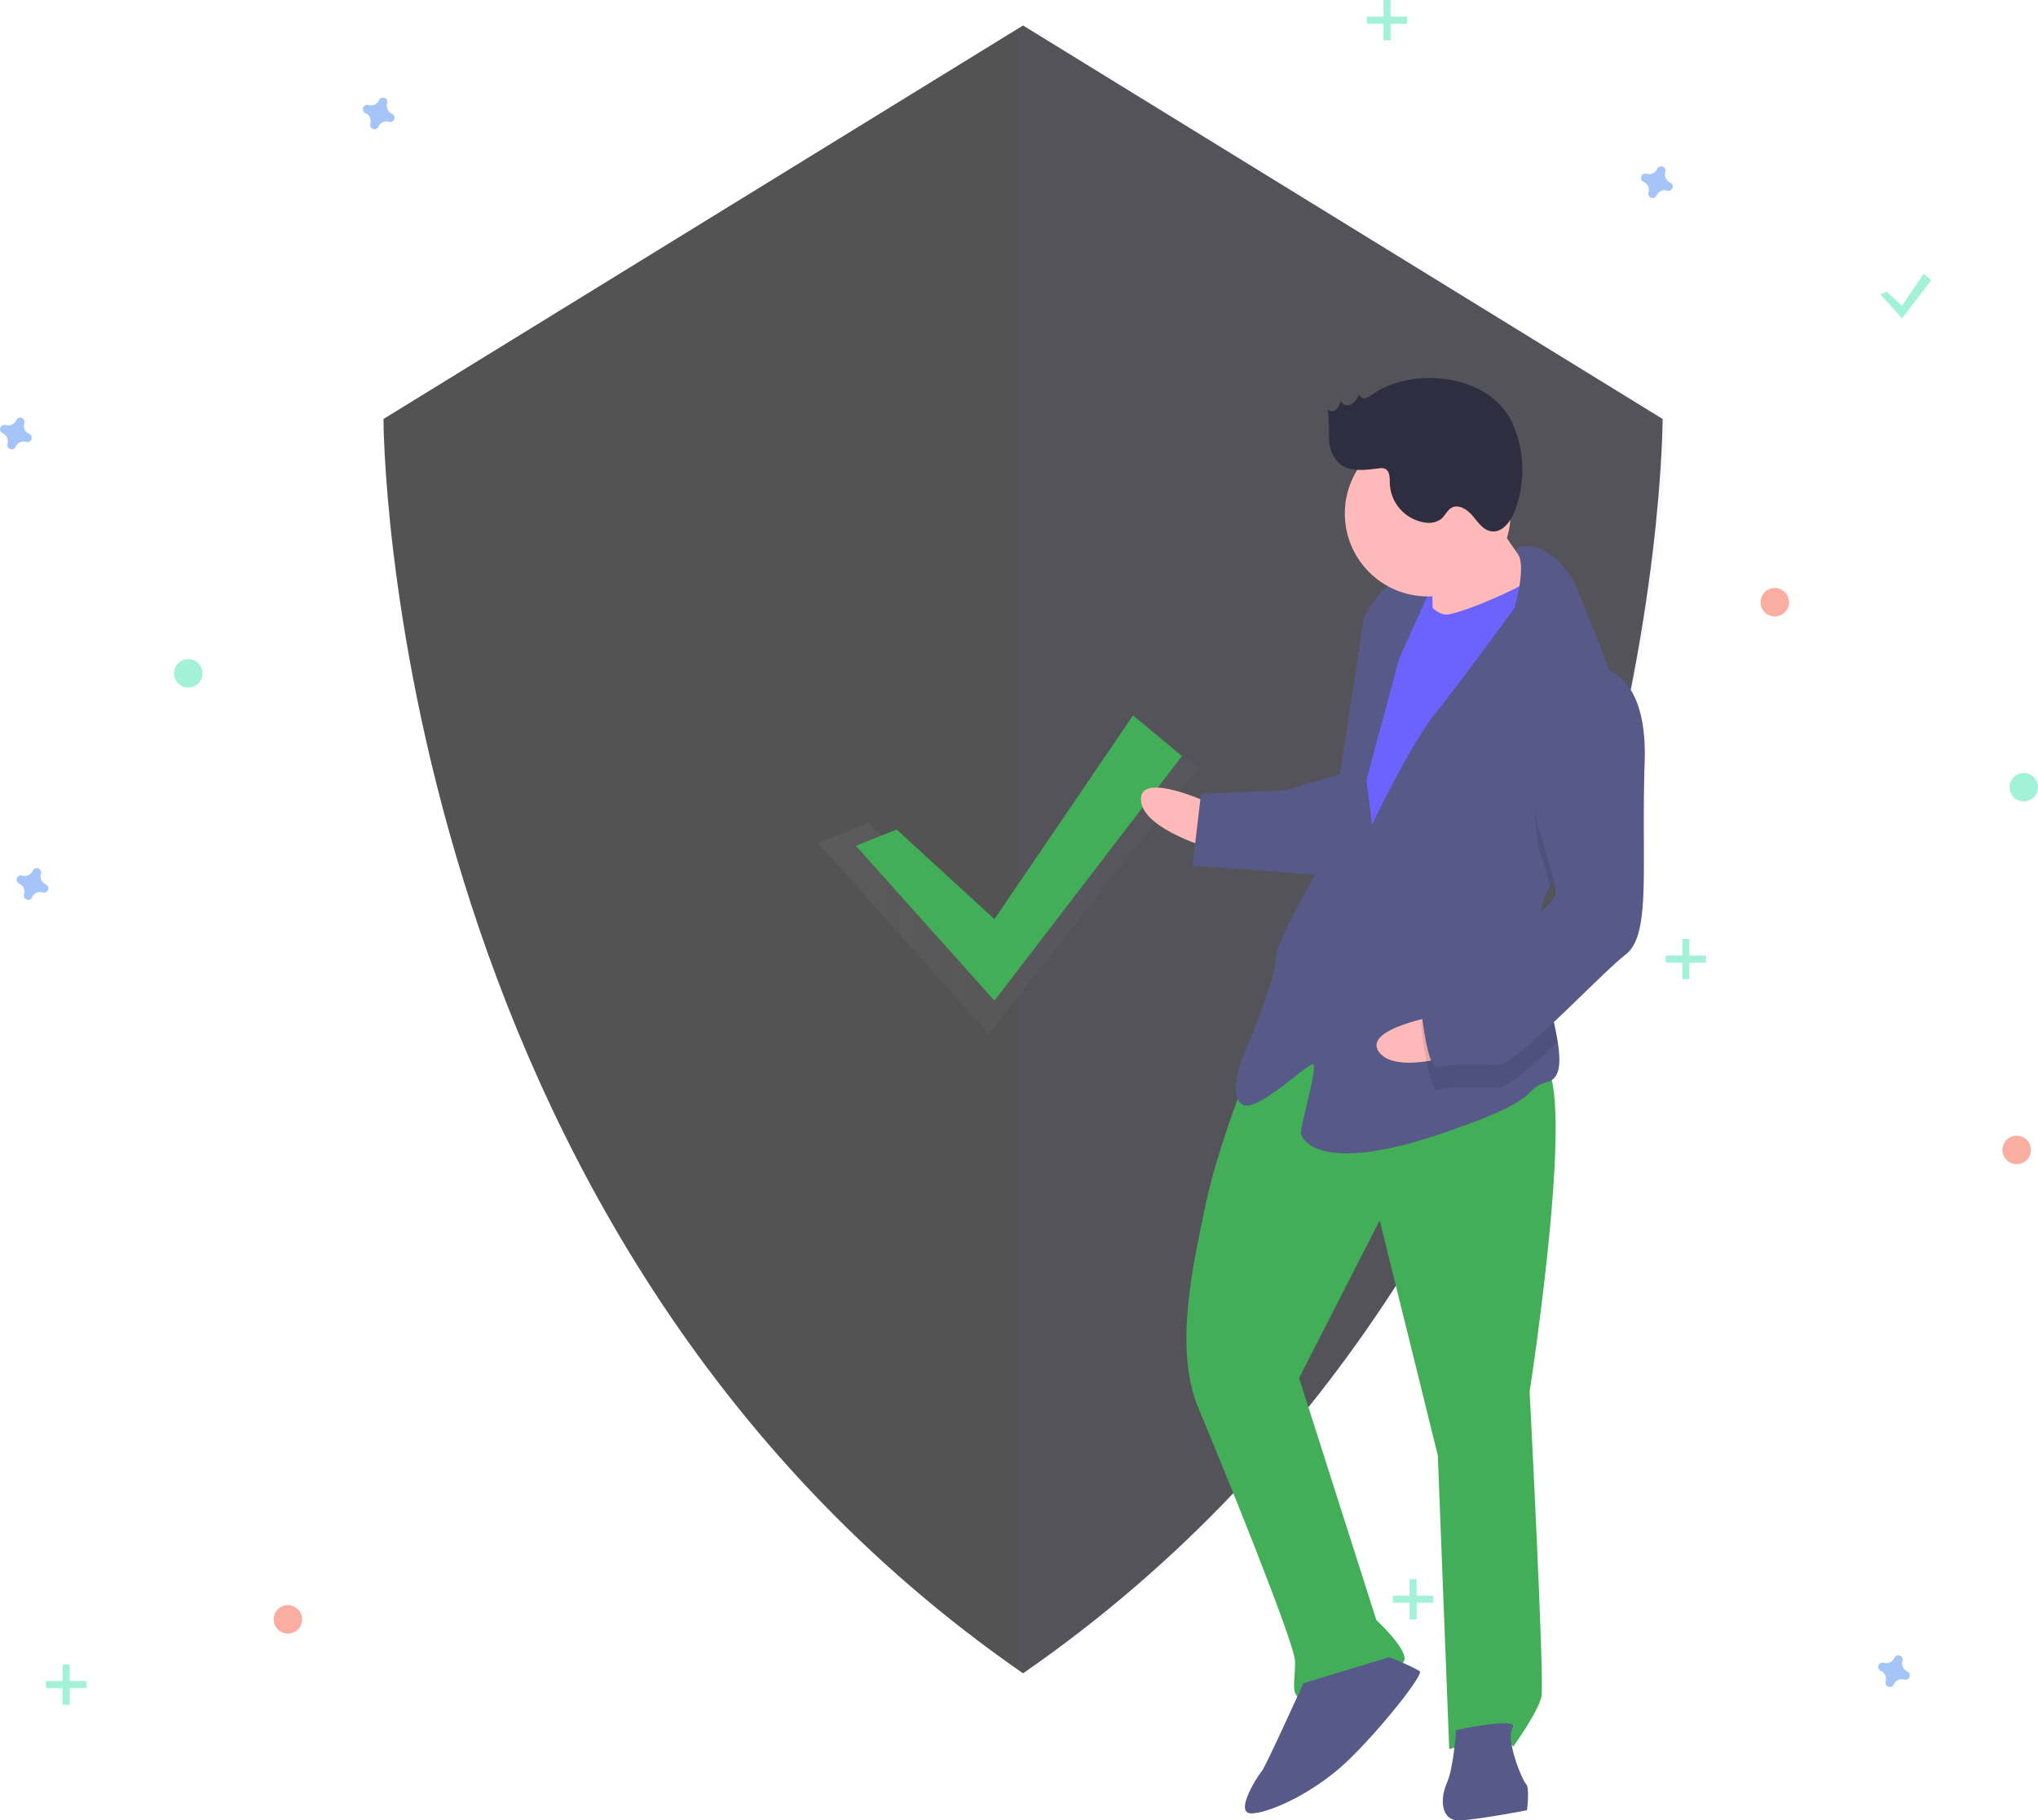 <svg xmlns="http://www.w3.org/2000/svg" xmlns:xlink="http://www.w3.org/1999/xlink" width="253.701" height="226.656" viewBox="0 0 253.701 226.656"><defs><style>.a{fill:#535353;}.b,.k{fill:#6c63ff;}.b{opacity:0.04;}.c{opacity:0.7;}.d{fill:url(#a);}.e{fill:#42af58;}.f{fill:#4d8af0;}.f,.g,.h,.i{opacity:0.5;}.g{fill:#f55f44;}.h,.j{fill:#47e6b1;}.l{fill:#ffb9b9;}.m{fill:#575a89;}.n{opacity:0.1;}.o{fill:#2f2e41;}</style><linearGradient id="a" y1="0.5" x2="1" y2="0.5" gradientUnits="objectBoundingBox"><stop offset="0" stop-color="gray" stop-opacity="0.251"/><stop offset="0.535" stop-color="gray" stop-opacity="0.122"/><stop offset="1" stop-color="gray" stop-opacity="0.102"/></linearGradient></defs><g transform="translate(-0.004)"><path class="a" d="M411.616,76.854,332,125.85s0,101.054,79.618,156.174c79.618-55.12,79.618-156.174,79.618-156.174Z" transform="translate(-284.26 -73.682)"/><path class="b" d="M600.061,76.854l-1.361.838V281.069c.452.32.9.639,1.361.956,79.618-55.12,79.618-156.174,79.618-156.174Z" transform="translate(-472.229 -73.682)"/><g class="c" transform="translate(101.827 89.374)"><path class="d" d="M351.175,315.833l15.009,13.759,18.606-26.842L392.3,309l-26.111,33.1-21.263-23.765Z" transform="translate(-344.921 -302.75)"/></g><path class="e" d="M365.994,315.955l12.175,11.161,17.248-25.366,6.088,5.073-23.336,30.439-17.248-19.278Z" transform="translate(-254.371 -212.671)"/><path class="f" d="M326.932,109.27a1.085,1.085,0,0,1-.6-1.311.521.521,0,0,0,.024-.12h0a.544.544,0,0,0-.977-.361h0a.52.52,0,0,0-.06.107,1.085,1.085,0,0,1-1.311.6.521.521,0,0,0-.12-.024h0a.544.544,0,0,0-.361.977h0a.521.521,0,0,0,.107.06,1.085,1.085,0,0,1,.6,1.311.522.522,0,0,0-.024.12h0a.544.544,0,0,0,.977.361h0a.522.522,0,0,0,.06-.107,1.085,1.085,0,0,1,1.311-.6.521.521,0,0,0,.12.024h0a.544.544,0,0,0,.361-.977h0a.52.52,0,0,0-.107-.06Z" transform="translate(-278.134 -95.112)"/><path class="f" d="M180.932,434.27a1.085,1.085,0,0,1-.6-1.311.522.522,0,0,0,.024-.12h0a.544.544,0,0,0-.977-.361h0a.521.521,0,0,0-.06.107,1.085,1.085,0,0,1-1.311.6.52.52,0,0,0-.12-.024h0a.544.544,0,0,0-.361.977h0a.523.523,0,0,0,.107.06,1.085,1.085,0,0,1,.6,1.311.521.521,0,0,0-.024.12h0a.544.544,0,0,0,.977.361h0a.523.523,0,0,0,.06-.107,1.085,1.085,0,0,1,1.311-.6.523.523,0,0,0,.12.024h0a.544.544,0,0,0,.361-.977h0A.52.52,0,0,0,180.932,434.27Z" transform="translate(-175.234 -324.17)"/><circle class="g" cx="1.771" cy="1.771" r="1.771" transform="translate(219.166 73.212)"/><circle class="g" cx="1.771" cy="1.771" r="1.771" transform="translate(34.07 199.856)"/><circle class="g" cx="1.771" cy="1.771" r="1.771" transform="translate(249.277 141.405)"/><path class="f" d="M865.932,138.27a1.085,1.085,0,0,1-.6-1.311.525.525,0,0,0,.024-.12h0a.544.544,0,0,0-.977-.361h0a.523.523,0,0,0-.06.107,1.085,1.085,0,0,1-1.311.6.522.522,0,0,0-.12-.024h0a.544.544,0,0,0-.361.977h0a.52.52,0,0,0,.107.06,1.085,1.085,0,0,1,.6,1.311.518.518,0,0,0-.024.12h0a.544.544,0,0,0,.977.361h0a.524.524,0,0,0,.06-.107,1.085,1.085,0,0,1,1.311-.6.521.521,0,0,0,.12.024h0a.544.544,0,0,0,.361-.977h0a.524.524,0,0,0-.107-.06Z" transform="translate(-658.016 -115.551)"/><path class="f" d="M965.932,766.27a1.085,1.085,0,0,1-.6-1.311.518.518,0,0,0,.024-.12h0a.544.544,0,0,0-.977-.361h0a.524.524,0,0,0-.06.107,1.085,1.085,0,0,1-1.311.6.522.522,0,0,0-.12-.024h0a.544.544,0,0,0-.36.977h0a.519.519,0,0,0,.107.06,1.085,1.085,0,0,1,.6,1.311.528.528,0,0,0-.024.12h0a.544.544,0,0,0,.977.361h0a.52.52,0,0,0,.06-.107,1.085,1.085,0,0,1,1.311-.6.518.518,0,0,0,.12.024h0a.544.544,0,0,0,.361-.977h0a.524.524,0,0,0-.107-.06Z" transform="translate(-728.495 -558.161)"/><path class="f" d="M173.932,244.27a1.085,1.085,0,0,1-.6-1.311.521.521,0,0,0,.024-.12h0a.544.544,0,0,0-.977-.36h0a.522.522,0,0,0-.06.107,1.085,1.085,0,0,1-1.311.6.521.521,0,0,0-.12-.024h0a.544.544,0,0,0-.361.977h0a.52.52,0,0,0,.107.06,1.085,1.085,0,0,1,.6,1.311.522.522,0,0,0-.024.12h0a.544.544,0,0,0,.977.361h0a.522.522,0,0,0,.06-.107,1.085,1.085,0,0,1,1.311-.6.521.521,0,0,0,.12.024h0a.544.544,0,0,0,.361-.977h0A.522.522,0,0,0,173.932,244.27Z" transform="translate(-170.3 -190.259)"/><circle class="h" cx="1.771" cy="1.771" r="1.771" transform="translate(21.671 82.068)"/><circle class="h" cx="1.771" cy="1.771" r="1.771" transform="translate(250.163 96.238)"/><g class="i" transform="translate(170.161)"><rect class="j" width="0.886" height="5.019" transform="translate(2.066)"/><rect class="j" width="0.886" height="5.019" transform="translate(5.019 2.066) rotate(90)"/></g><g class="i" transform="translate(173.408 196.609)"><rect class="j" width="0.886" height="5.019" transform="translate(2.066)"/><rect class="j" width="0.886" height="5.019" transform="translate(5.019 2.066) rotate(90)"/></g><g class="i" transform="translate(5.73 207.236)"><rect class="j" width="0.886" height="5.019" transform="translate(2.066)"/><rect class="j" width="0.886" height="5.019" transform="translate(5.019 2.066) rotate(90)"/></g><g class="i" transform="translate(207.357 116.903)"><rect class="j" width="0.886" height="5.019" transform="translate(2.066)"/><rect class="j" width="0.886" height="5.019" transform="translate(5.019 2.066) rotate(90)"/></g><path class="h" d="M793.714,117.719l1.9,1.743,2.695-3.963.951.793-3.646,4.756-2.695-3.012Z" transform="translate(-558.841 -81.403)"/><rect class="k" width="6.566" height="8.442" transform="translate(174.012 70.889) rotate(-2.221)"/><path class="l" d="M660.36,400.4s-9.086-4.341-8.941-.592,9.159,6.216,9.159,6.216Z" transform="translate(-509.385 -300.224)"/><path class="e" d="M678.86,500.94s-4.287,10.492-5.871,18.063-4,17.991-.893,25.38,11.924,29.107,12.015,31.451-.756,4.723,1.119,4.65,12.076-3.284,12.49-4.709-3.481-5.028-3.481-5.028l-9.617-30.136,10.034-19.633,7.237,29.289,1.418,36.555s6.957-2.147,7.967-.309c0,0,3.117-4.345,3.513-6.238s-1.472-37.961-1.472-37.961,6.386-41.082,1.231-40.882S689.2,489.274,678.86,500.94Z" transform="translate(-522.899 -369.038)"/><path class="m" d="M702.55,768.309s-4.755,10.51-5.206,11-3.549,5.3-1.206,5.21,7.876-2.652,11.949-6.565,9.442-10.692,8.955-11.143a27.65,27.65,0,0,0-3.822-1.729Z" transform="translate(-540.292 -558.737)"/><path class="m" d="M780.358,793.755s-.287,4.7-1.151,6.616-.756,4.723,1.588,4.632,8.4-1.264,8.4-1.264.36-2.83-.127-3.281-2.561-5.533-1.679-6.975S780.358,793.755,780.358,793.755Z" transform="translate(-599.099 -578.348)"/><path class="l" d="M779.8,278.6s5,7.785,6.943,9.587-3.531,5.769-3.531,5.769l-9.805,1.319s.123-8.923-.382-9.842S779.8,278.6,779.8,278.6Z" transform="translate(-595.074 -215.871)"/><path class="k" d="M742.283,307.988s2.02,3.677,3.895,3.6,11.571-4.2,11.985-5.628,3.212,10.2,3.212,10.2L737.648,357.92l-5.787-4,2.8-24.516,2.3-13.231Z" transform="translate(-566.08 -235.071)"/><path class="m" d="M730.585,338.623a13.13,13.13,0,0,0-1.456,6.158c0,.094.007.187.016.281.225,4.338,1.822,9.354,2.4,13,.416,2.617.3,4.527-1.234,4.976-3.713,1.083.541,1.856-13.823,6.638s-16.872.654-16.908-.283,2.034-8.058,1.548-8.509-6.812,5.9-8.723,5.032-.218-5.624-.218-5.624,4.3-10.024,4.214-12.367,6.521-13.395,6.521-13.395l4.5-29.275s1.729-3.822,4.054-4.382a5.76,5.76,0,0,1,4.254.774l-3.891,8.6-4.1,15.179.687,5.606s4.774-10.042,7.909-13.918,9.82-13.054,9.82-13.054,1.561-5.266.382-6.839,4.914-1.815,7.512,4.656c1.377,3.429,3.612,8.543,5.012,13.3,1.248,4.218,1.837,8.161.6,10.415C737.761,329.042,733.008,333.568,730.585,338.623Z" transform="translate(-537.628 -228.338)"/><path class="n" d="M828.482,367.927c-1.889,3.443-6.642,7.969-9.065,13.024-.633-2.28-1.4-4.639-1.4-4.639s-2.961-15.843,5.8-19.938a5.862,5.862,0,0,1,4.071,1.138C829.129,361.729,829.718,365.673,828.482,367.927Z" transform="translate(-626.459 -270.666)"/><path class="m" d="M691.967,392.191l-7.426,2.165-10.31.4-1.061,8.959,16.944,1.22S694.346,393.038,691.967,392.191Z" transform="translate(-524.715 -295.929)"/><path class="l" d="M758.754,494.231s-9.934,1.648-7.667,4.638,11.068-.153,11.068-.153Z" transform="translate(-579.393 -367.845)"/><path class="n" d="M784.156,461.5c.225,4.338,1.822,9.354,2.4,13-3.165,3-6.174,5.637-7.308,5.681-2.343.091-6.111-.232-7.5.291s-2.2-8.363-2.2-8.363a7.685,7.685,0,0,1,4.523-4.4A51.462,51.462,0,0,0,784.156,461.5Z" transform="translate(-592.639 -344.78)"/><path class="m" d="M789.62,346.838s7.931-1.246,7.5,11.912.836,21.558-2.354,24.029-13.551,13.668-15.894,13.758-6.111-.232-7.5.291-2.2-8.363-2.2-8.363a7.685,7.685,0,0,1,4.523-4.4c3.695-1.551,12.4-7.052,12.327-8.927s-2.2-8.363-2.2-8.363S780.861,350.933,789.62,346.838Z" transform="translate(-592.378 -263.942)"/><circle class="l" cx="10.318" cy="10.318" r="10.318" transform="translate(167.414 53.621)"/><path class="o" d="M735.7,227.627a1.992,1.992,0,0,1-.868.435.619.619,0,0,1-.717-.5,2.572,2.572,0,0,1-.984,1.263c-.482.251-1.227.041-1.3-.5a2.275,2.275,0,0,1-.524,1.105.784.784,0,0,1-1.1.037,28.335,28.335,0,0,1,.147,3.511,4.47,4.47,0,0,0,1.263,3.182c1.29,1.123,3.23.846,4.927.633a1.5,1.5,0,0,1,.772.042c.635.271.607,1.155.615,1.846a5.129,5.129,0,0,0,4.491,4.87,2.571,2.571,0,0,0,1.911-.466c.482-.408.728-1.074,1.28-1.381.9-.5,1.987.229,2.644,1.019s1.3,1.762,2.321,1.907c1.345.191,2.37-1.18,2.872-2.442a14.236,14.236,0,0,0-.283-11.061C750.358,225.008,740.763,224.039,735.7,227.627Z" transform="translate(-564.915 -178.477)"/></g></svg>